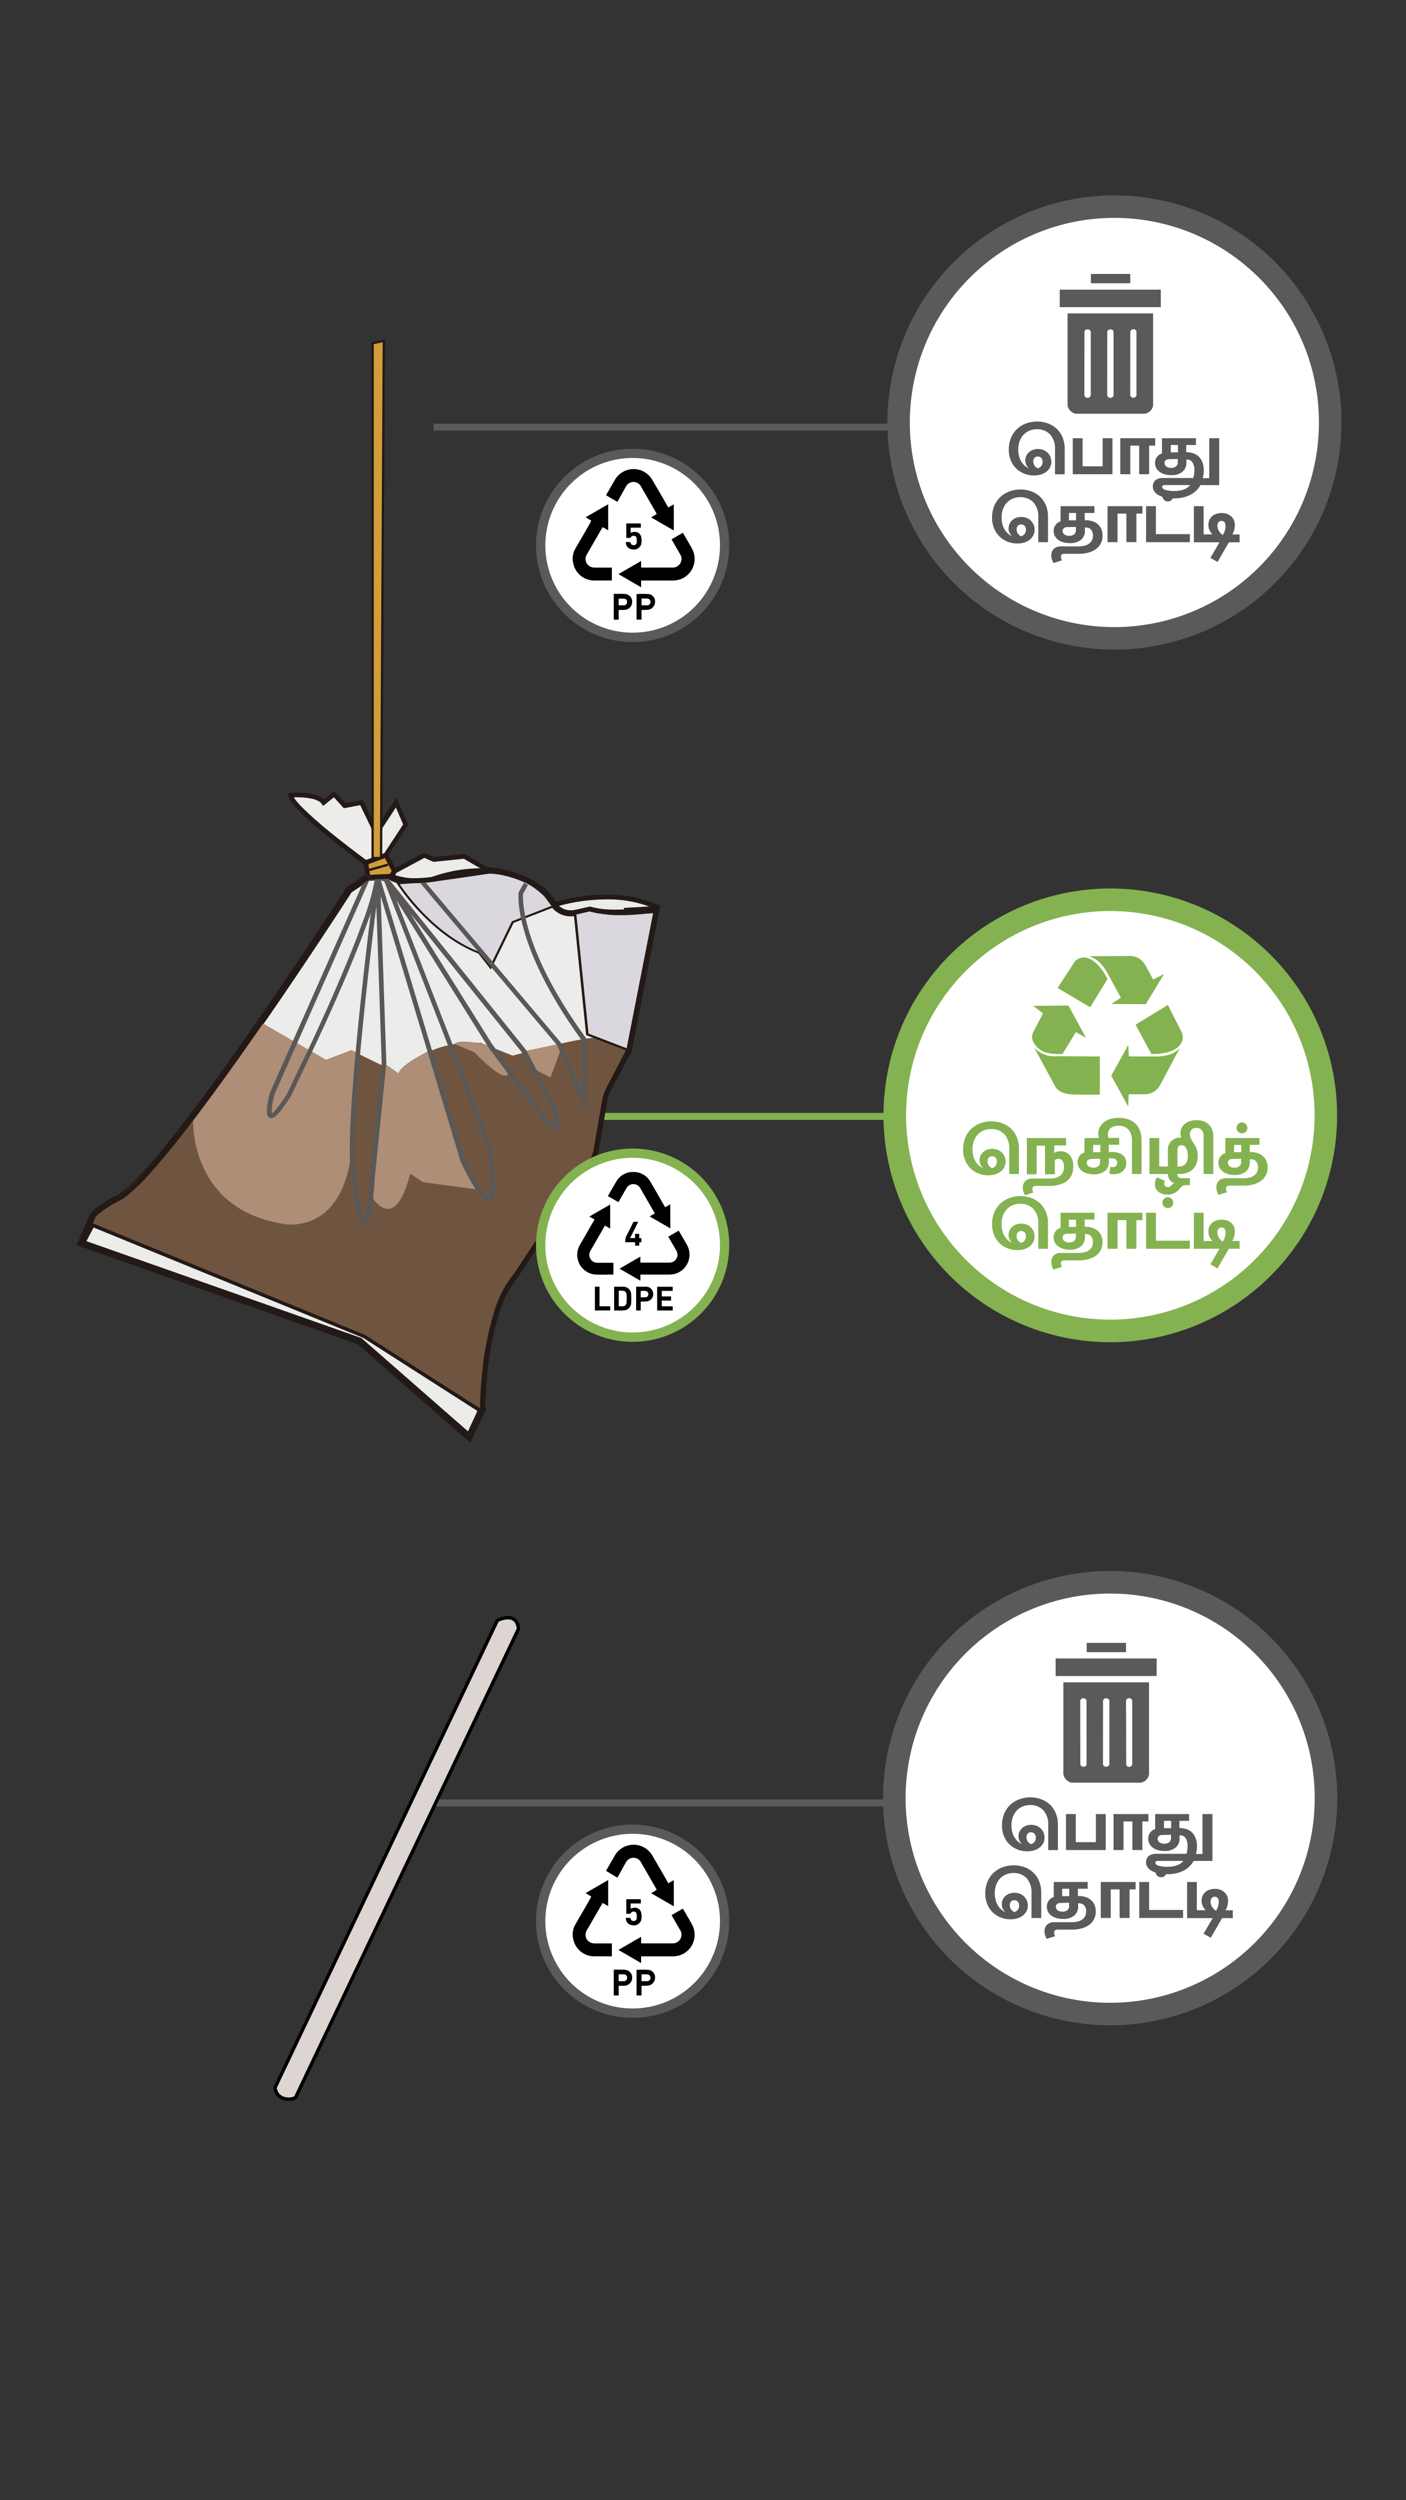 <svg xmlns="http://www.w3.org/2000/svg" xmlns:xlink="http://www.w3.org/1999/xlink" viewBox="0 0 414 736"><rect x="0" y="0" width="414" height="736" fill="#333333" stroke="none"/><defs><style>.cls-1{fill:none;}.cls-2{fill:#5a5a5a;}.cls-3{fill:#fff;}.cls-4{clip-path:url(#clip-path);}.cls-5{clip-path:url(#clip-path-2);}.cls-6,.cls-7{fill:#84b250;}.cls-7{fill-rule:evenodd;}.cls-8{fill:#ececeb;}.cls-9{fill:#231916;}.cls-10{fill:#dad7de;}.cls-11{fill:#6f5540;}.cls-12{fill:#ddd5d2;stroke:#000;stroke-miterlimit:10;}.cls-13{fill:#d29e3a;}.cls-14{fill:#ae8e76;}.cls-15{fill:#595857;}</style><clipPath id="clip-path"><rect class="cls-1" x="312.07" y="85.26" width="29.71" height="5.14"/></clipPath><clipPath id="clip-path-2"><rect class="cls-1" x="310.83" y="488.23" width="29.71" height="5.14"/></clipPath></defs><title>3.whattodo-mobile version-45</title><g id="Layer_71" data-name="Layer 71"><polyline class="cls-2" points="127.7 126.77 265.48 126.77 265.48 124.72 127.7 124.72"/><circle class="cls-3" cx="186.28" cy="160.53" r="27.08"/><path class="cls-2" d="M213.35,160.53H212a25.71,25.71,0,1,1-7.53-18.18A25.65,25.65,0,0,1,212,160.53h2.73A28.45,28.45,0,1,0,186.28,189a28.44,28.44,0,0,0,28.44-28.44Z"/><path d="M196.75,149.4l1.64-.94v7.69l-6.66-3.84,1.64-1a.56.56,0,0,0-.06-.17c-1.53-2.66-3.05-5.32-4.61-8a2.49,2.49,0,0,0-4.34,0,1.48,1.48,0,0,0-.13.21L182,147.37l-.22.36-1.65-.95-1.67-1c.06-.1.1-.2.15-.29l2.37-4.11a6.37,6.37,0,0,1,11.16,0c1.49,2.54,3,5.11,4.43,7.66Z"/><path d="M174.09,153.27l-1.66-1,6.65-3.84v7.67l-1.62-.92a1.58,1.58,0,0,0-.13.18q-2.28,3.95-4.55,7.88a2.52,2.52,0,0,0,1.48,3.73,3.44,3.44,0,0,0,.91.11h5v3.8l-.17,0c-1.68,0-3.36,0-5,0a6.31,6.31,0,0,1-6.22-5.09,5.84,5.84,0,0,1,.63-4.27c1.45-2.57,3-5.13,4.43-7.69Z"/><path d="M188.78,170.93v1.94L182.1,169l6.68-3.86v1.93l.35,0H198a2.54,2.54,0,0,0,2.66-2.41,2.46,2.46,0,0,0-.4-1.51l-2.34-4.06-.19-.33,3.32-1.92.09.11c.87,1.52,1.78,3,2.62,4.56a6.35,6.35,0,0,1-3,8.84,6.84,6.84,0,0,1-2.82.54h-9.12Z"/><path d="M188.9,179.55v2.85h-1.47v-7.53a31.92,31.92,0,0,1,3.53,0,2.19,2.19,0,0,1,1.9,2.53,2.3,2.3,0,0,1-2.26,2.11C190.05,179.57,189.5,179.55,188.9,179.55Zm0-1.35c.55,0,1.06,0,1.58,0a1,1,0,0,0,.14-2,16.43,16.43,0,0,0-1.72,0Z"/><path d="M182.17,179.55v2.86h-1.45v-7.6H183a7.19,7.19,0,0,1,1.23.06,2.26,2.26,0,0,1,1.9,2.52,2.3,2.3,0,0,1-2.27,2.14C183.32,179.57,182.77,179.55,182.17,179.55Zm0-1.35c.56,0,1.08,0,1.61,0a.93.93,0,0,0,.86-.95.92.92,0,0,0-.75-1,14.06,14.06,0,0,0-1.72,0Z"/><path d="M184.41,154.08h4.29v1.24h-3v1.52a6.92,6.92,0,0,1,.92-.25,1.92,1.92,0,0,1,2.22,1.64,5.48,5.48,0,0,1,.06,1.4,2.23,2.23,0,0,1-2.73,2.09,2,2,0,0,1-1.88-2.16c.39,0,.79,0,1.18,0,.08,0,.18.13.21.21a.87.87,0,0,0,.95.71.83.83,0,0,0,.86-.82,5.34,5.34,0,0,0-.05-1.26.72.72,0,0,0-.65-.65.89.89,0,0,0-1,.36.45.45,0,0,1-.51.25h-.87Z"/><circle class="cls-3" cx="328.14" cy="124.36" r="63.54"/><path class="cls-2" d="M391.68,124.36h-3.32a60.23,60.23,0,1,1-17.64-42.58,60,60,0,0,1,17.64,42.58H395a66.85,66.85,0,1,0-19.58,47.28A66.7,66.7,0,0,0,395,124.36Z"/><rect class="cls-2" x="321.22" y="80.64" width="11.59" height="2.74"/><path class="cls-2" d="M314.35,118.81a1.51,1.51,0,0,0,0,.3,1.45,1.45,0,0,0,0,.29,2.46,2.46,0,0,0,.07.29c0,.1.07.19.1.28s.09.18.13.27a2.26,2.26,0,0,0,.16.26l.17.24.21.22a2.09,2.09,0,0,0,.22.2l.24.18.25.15.27.13.28.1.29.07.3,0,.3,0h19.24l.3,0,.29,0,.29-.07.28-.1.27-.13.25-.15.24-.18a2.09,2.09,0,0,0,.22-.2l.2-.22.18-.24.15-.26c0-.09.09-.18.12-.27a2.31,2.31,0,0,0,.1-.28,2.46,2.46,0,0,0,.07-.29,2.93,2.93,0,0,0,0-.29c0-.1,0-.2,0-.3V92.26H314.35Zm18.47-21,0-.18.05-.17.08-.15.12-.14.13-.11.16-.09.17-.05.17,0h.18l.18,0,.16.09.14.11.12.14.09.15.06.18a1.1,1.1,0,0,1,0,.18v18.37a1.09,1.09,0,0,1,0,.18.76.76,0,0,1-.06.18l-.09.17-.11.14-.15.12-.16.09-.18.05a.62.62,0,0,1-.19,0l-.18,0-.17-.06-.16-.09-.14-.12-.11-.14-.08-.16a1.21,1.21,0,0,1-.05-.18,1.09,1.09,0,0,1,0-.18Zm-6.78,0,0-.18.07-.17.09-.15.12-.14.14-.11.16-.08.17,0,.18,0,.18,0,.17,0,.16.08.14.11.12.14.09.15.06.17,0,.18v18.37a1.1,1.1,0,0,1,0,.18.78.78,0,0,1-.05.18l-.09.17-.12.14-.14.12-.17.09-.18.05-.18,0-.19,0-.18-.05-.16-.09-.15-.12-.11-.14-.09-.17a.76.76,0,0,1-.06-.18,1.1,1.1,0,0,1,0-.18Zm-6.72,0,0-.18.06-.17.09-.15.12-.14.14-.11.16-.08.17,0,.18,0,.18,0,.17,0,.16.08.14.11.12.14.09.15.07.17,0,.18v18.37a1.09,1.09,0,0,1,0,.18.76.76,0,0,1-.06.18l-.09.17-.11.14-.15.12-.16.09-.18.05a.58.58,0,0,1-.19,0,.55.55,0,0,1-.18,0l-.18-.05-.17-.09-.14-.12-.12-.14-.09-.17a.78.78,0,0,1-.05-.18,1.1,1.1,0,0,1,0-.18Z"/><rect class="cls-2" x="312.07" y="85.26" width="29.71" height="5.14"/><g class="cls-4"><polygon class="cls-2" points="333.72 85.28 312.1 85.28 312.1 90.36 341.89 90.36 341.89 85.28 333.72 85.28"/></g><polyline class="cls-2" points="127.7 531.77 265.48 531.77 265.48 529.72 127.7 529.72"/><circle class="cls-3" cx="186.28" cy="565.53" r="27.08"/><path class="cls-2" d="M213.35,565.53H212a25.71,25.71,0,1,1-7.53-18.18A25.65,25.65,0,0,1,212,565.53h2.73A28.45,28.45,0,1,0,186.28,594a28.44,28.44,0,0,0,28.44-28.44Z"/><path d="M196.75,554.4l1.64-.94v7.69l-6.66-3.84,1.64-1a.56.56,0,0,0-.06-.17c-1.53-2.66-3.05-5.32-4.61-8a2.49,2.49,0,0,0-4.34,0,1.48,1.48,0,0,0-.13.21L182,552.37l-.22.36-1.65-1-1.67-1c.06-.1.1-.2.15-.29l2.37-4.11a6.37,6.37,0,0,1,11.16,0c1.49,2.54,3,5.11,4.43,7.66Z"/><path d="M174.09,558.27l-1.66-1,6.65-3.84v7.67l-1.62-.92a1.58,1.58,0,0,0-.13.18q-2.28,3.95-4.55,7.88a2.52,2.52,0,0,0,1.48,3.73,3.44,3.44,0,0,0,.91.11h5v3.8l-.17,0c-1.68,0-3.36,0-5,0a6.31,6.31,0,0,1-6.22-5.09,5.84,5.84,0,0,1,.63-4.27c1.45-2.57,3-5.13,4.43-7.69Z"/><path d="M188.78,575.93v1.94L182.1,574l6.68-3.86v1.93l.35,0H198a2.54,2.54,0,0,0,2.66-2.41,2.46,2.46,0,0,0-.4-1.51l-2.34-4.06-.19-.33,3.32-1.92.09.11c.87,1.52,1.78,3,2.62,4.56a6.35,6.35,0,0,1-3,8.84,6.84,6.84,0,0,1-2.82.54h-9.12Z"/><path d="M188.9,584.55v2.85h-1.47v-7.53a31.92,31.92,0,0,1,3.53,0,2.19,2.19,0,0,1,1.9,2.53,2.3,2.3,0,0,1-2.26,2.11C190.05,584.57,189.5,584.55,188.9,584.55Zm0-1.35c.55,0,1.06,0,1.58,0a1,1,0,0,0,.14-2,16.43,16.43,0,0,0-1.72,0Z"/><path d="M182.17,584.55v2.86h-1.45v-7.6H183a7.19,7.19,0,0,1,1.23.06,2.26,2.26,0,0,1,1.9,2.52,2.3,2.3,0,0,1-2.27,2.14C183.32,584.57,182.77,584.55,182.17,584.55Zm0-1.35c.56,0,1.08,0,1.61,0a.93.93,0,0,0,.86-1,.92.92,0,0,0-.75-1,14.06,14.06,0,0,0-1.72,0Z"/><path d="M184.41,559.08h4.29v1.24h-3v1.52a6.92,6.92,0,0,1,.92-.25,1.92,1.92,0,0,1,2.22,1.64,5.48,5.48,0,0,1,.06,1.4,2.23,2.23,0,0,1-2.73,2.09,2,2,0,0,1-1.88-2.16c.39,0,.79,0,1.18,0,.08,0,.18.13.21.21a.87.87,0,0,0,.95.71.83.83,0,0,0,.86-.82,5.34,5.34,0,0,0-.05-1.26.72.72,0,0,0-.65-.65.89.89,0,0,0-1,.36.45.45,0,0,1-.51.25h-.87Z"/><circle class="cls-3" cx="326.89" cy="529.33" r="63.54"/><path class="cls-2" d="M390.44,529.33h-3.32a60.23,60.23,0,1,1-17.64-42.59,60,60,0,0,1,17.64,42.59h6.64a66.87,66.87,0,1,0-19.59,47.28,66.67,66.67,0,0,0,19.59-47.28Z"/><rect class="cls-2" x="319.98" y="483.61" width="11.59" height="2.74"/><path class="cls-2" d="M313.1,521.78c0,.1,0,.2,0,.3s0,.19.05.29a2.46,2.46,0,0,0,.07.29,2.31,2.31,0,0,0,.1.28c0,.09.08.18.13.27l.15.26.18.24.2.22.22.2.24.18.26.15.27.13.28.1.29.07.29,0h19.84l.3,0,.28-.07.28-.1.27-.13.26-.15.24-.18.22-.2c.07-.07.13-.15.19-.22a1.88,1.88,0,0,0,.18-.24,1.74,1.74,0,0,0,.15-.26c.05-.09.09-.18.13-.27s.07-.19.1-.28,0-.19.07-.29,0-.2,0-.3a1.38,1.38,0,0,0,0-.29V495.23H313.1Zm18.47-21,0-.17.06-.17.08-.15.11-.14.14-.11.15-.09.17-.05.18,0h.18l.17.05.17.08.14.12.12.13.09.16.06.17a1.1,1.1,0,0,1,0,.18v18.38a1.1,1.1,0,0,1,0,.18,1.21,1.21,0,0,1-.05.18l-.09.17-.12.14L333,520l-.17.09-.18,0-.18,0-.18,0-.18-.06L332,520l-.14-.12-.11-.14-.08-.17a.48.48,0,0,1-.05-.17,1.1,1.1,0,0,1,0-.18Zm-6.77,0,0-.17.06-.17.09-.15.12-.14.14-.11.16-.08.17-.05.18,0,.18,0,.17.05.16.08.14.11.12.14.09.15.07.17,0,.17v18.38a1.09,1.09,0,0,1,0,.18,1.27,1.27,0,0,1-.06.18l-.09.17-.11.14-.15.12-.16.09-.18,0-.19,0-.18,0-.18,0-.17-.09-.14-.12-.12-.14-.09-.17a1.21,1.21,0,0,1-.05-.18,1.1,1.1,0,0,1,0-.18Zm-6.72,0,0-.17.07-.17.09-.15.12-.14.14-.11.16-.08.17-.05.18,0,.18,0,.17.05.16.08.14.11.12.14.09.15.06.17,0,.17v18.38a1.1,1.1,0,0,1,0,.18,1.21,1.21,0,0,1,0,.18l-.09.17-.12.14-.14.12-.17.09-.18,0-.18,0-.19,0-.18,0-.16-.09-.15-.12-.11-.14-.09-.17a1.27,1.27,0,0,1-.06-.18,1.09,1.09,0,0,1,0-.18Z"/><rect class="cls-2" x="310.83" y="488.23" width="29.71" height="5.14"/><g class="cls-5"><polygon class="cls-2" points="332.48 488.25 310.85 488.25 310.85 493.33 340.65 493.33 340.65 488.25 332.48 488.25"/></g><polyline class="cls-6" points="125.04 329.66 262.82 329.66 262.82 327.61 125.04 327.61"/><circle class="cls-3" cx="326.94" cy="328.33" r="63.46"/><path class="cls-6" d="M390.4,328.33h-3.32a60.14,60.14,0,1,1-17.61-42.53,59.92,59.92,0,0,1,17.61,42.53h6.63a66.78,66.78,0,1,0-19.56,47.22,66.58,66.58,0,0,0,19.56-47.22Z"/><path class="cls-7" d="M334.37,301.64l9.51-5.81,4.26,8.4c1,4.58-4.61,6.26-9.14,6l-4.63-8.58Z"/><path class="cls-7" d="M332.21,307.63l-5,9,5,9.15.12-3.66h4.57a5.13,5.13,0,0,0,4.63-2.59l5.87-11c-1.93,2-4.42,2.46-7.29,2.46h-7.72l-.18-3.41Z"/><path class="cls-7" d="M321,296.51l-9.58-5.68,5.11-7.88c3.43-3.15,7.6,1.07,9.57,5.25l-5.1,8.31Z"/><path class="cls-7" d="M327.21,295.53l10.15.09,5.4-8.91-3.19,1.66-2.22-4.08a5.16,5.16,0,0,0-4.46-2.88l-12.24.08c2.61.78,4.25,2.76,5.64,5.32l3.75,6.9-2.83,1.82Z"/><path class="cls-7" d="M304.11,296l3,2.32-2.79,5.35c-1.4,2.47,1,4.88,2.53,5.71s3.84.93,6,.9l3.93-6.43,3,1.61L314.6,296l-10.48.09Z"/><path class="cls-7" d="M304.55,308.44l6.38,11.78c1.28,1.64,3.69,2,6.2,2h6.72V311l-12.75-.09a7.91,7.91,0,0,1-6.55-2.5Z"/><path class="cls-8" d="M108.37,258.27,102.78,262S46.94,348.87,33.9,353.21c0,0-6.82,3.72-6.82,5.59L24,365.93l81.91,28.86L138.16,423l3.72-8.06s0-28.55,9.93-39.72l15.82-23.89,6.56-9.83a7.7,7.7,0,0,0,1.16-2.93l2.45-14.21a14.27,14.27,0,0,1,1.41-4.17l5.8-11.06,8.11-41.41s-11.22,2.32-19.59-.16l-4.29,1a6,6,0,0,1-6.11-2.23l-2.32-3.11S149,251.13,127,258.89c0,0-10.55,1.24-11.79-.93Z"/><path class="cls-9" d="M108.37,258.27l-.57-.86L102,261.25l-.12.19-.63,1c-3.09,4.77-17.09,26.31-31.84,47.14C62.08,320,54.52,330.21,48.06,338.09a129.5,129.5,0,0,1-8.69,9.73,36,36,0,0,1-3.38,3,9.35,9.35,0,0,1-2.41,1.43l-.09,0-.08.05s-1.74.95-3.5,2.15a20.64,20.64,0,0,0-2.48,1.93,7.33,7.33,0,0,0-.91,1.06,2.73,2.73,0,0,0-.32.61,1.91,1.91,0,0,0-.15.74h1l-.95-.41-3.54,8.14,82.77,29.16,33.15,29,4.4-9.52v-.54a122.59,122.59,0,0,1,1.47-16.8,73.29,73.29,0,0,1,2.93-12.14,29.14,29.14,0,0,1,5.27-9.78l0-.05,15.87-23.95h0l6.55-9.83a8.66,8.66,0,0,0,1.33-3.32l2.45-14.22a13.13,13.13,0,0,1,1.3-3.86L186,309.5l8.44-43.08-1.51.32h0a55.66,55.66,0,0,1-10.13,1,32,32,0,0,1-8.92-1.11l-.26-.08L169,267.56a4.67,4.67,0,0,1-1.11.13,4.91,4.91,0,0,1-3.94-2l-2.37-3.16-.05-.05a22.56,22.56,0,0,0-5.24-3.66,32.21,32.21,0,0,0-15.11-3.59,43.74,43.74,0,0,0-14.55,2.66l.35,1-.12-1h-.13a57,57,0,0,1-5.74.33,21,21,0,0,1-3.48-.24,4.89,4.89,0,0,1-1.11-.32,1.44,1.44,0,0,1-.27-.15l0-.05h0l-.31-.55-7.74.35-.24.16.57.86,0,1,6.82-.31,0-1-.9.51a2.62,2.62,0,0,0,1.25,1,8.34,8.34,0,0,0,2.5.6,25.43,25.43,0,0,0,3,.15,60.49,60.49,0,0,0,6.11-.36h.11l.11,0a41.48,41.48,0,0,1,13.86-2.54,30.16,30.16,0,0,1,14.15,3.35,24.61,24.61,0,0,1,3.58,2.29c.39.31.69.56.88.74a2.44,2.44,0,0,1,.21.19l.05.05h0l.08-.08-.08.08h0l.08-.08-.08.08.74-.72-.83.62,2.33,3.1a7,7,0,0,0,7.16,2.62l4.29-1-.23-1-.29,1a33.87,33.87,0,0,0,9.5,1.19,58.18,58.18,0,0,0,10.59-1l-.21-1-1-.2L184,308.81l-5.73,10.93a15.27,15.27,0,0,0-1.51,4.46l-2.45,14.22a6.63,6.63,0,0,1-1,2.53l-6.55,9.83h0L151,374.67l.86.57-.77-.68a32.32,32.32,0,0,0-5.95,11.28,92.08,92.08,0,0,0-3.71,19.4c-.53,5.65-.53,9.69-.53,9.72h1l-.93-.43-3.15,6.82-31.39-27.47-81-28.55L28.11,359v-.21H28l.14,0v0H28l.14,0a.49.49,0,0,1,0-.11,2.93,2.93,0,0,1,.42-.56,13.57,13.57,0,0,1,1.56-1.34c.94-.7,2-1.38,2.85-1.88.41-.26.77-.46,1-.61l.3-.16.1-.06-.5-.9.33,1a11.5,11.5,0,0,0,3.23-1.91,63.21,63.21,0,0,0,7.81-7.74c5.21-5.89,11.46-14,17.9-22.74,19.33-26.35,40.47-59.24,40.48-59.25l-.87-.56.57.86,5.59-3.73-.57-.85,0,1Z"/><path class="cls-10" d="M117.16,259.92s9.31,14.9,23.89,20.48l3.41,4.34L151,271.4l12-4.65-2.33-3.1s-6.83-7.45-16.76-6.83l-17.06,2.48Z"/><path class="cls-9" d="M117.16,259.92l-.29.18a59,59,0,0,0,6.52,8.2c4.17,4.45,10.18,9.6,17.54,12.42l.12-.32-.27.21,3.75,4.78,6.7-13.72,12.24-4.76-2.61-3.48v0a23.24,23.24,0,0,0-4.38-3.49A21.72,21.72,0,0,0,145,256.44c-.39,0-.79,0-1.2,0h0L126.74,259l-10.17.66.3.48.29-.18,0,.34,9.64-.62,17.07-2.48,0-.34,0,.34c.38,0,.77,0,1.15,0a21,21,0,0,1,11.09,3.38,25.07,25.07,0,0,1,3.13,2.33c.37.32.64.58.83.76l.21.22.07.07.25-.23-.28.2,2.06,2.74-11.65,4.54-6.33,13-3.14-4-.09,0c-7.21-2.76-13.15-7.85-17.28-12.25a62.76,62.76,0,0,1-4.77-5.7c-.55-.73-1-1.33-1.25-1.75l-.31-.48-.11-.16-.29.18,0,.34Z"/><polygon class="cls-8" points="27.08 360.04 107.44 392.93 141.88 414.96 138.16 423.02 105.89 394.79 23.98 365.93 27.08 360.04"/><polygon class="cls-9" points="27.08 360.04 26.69 360.99 106.96 393.84 140.57 415.34 137.8 421.35 106.42 393.88 25.44 365.36 27.99 360.52 27.08 360.04 26.69 360.99 27.08 360.04 26.17 359.56 22.51 366.51 105.36 395.69 138.51 424.7 143.19 414.57 107.91 392.01 26.6 358.73 26.17 359.56 27.08 360.04"/><path class="cls-11" d="M77,301.09,96,312l7.44-2.8,14,6.83s8.06-10.24,24.2-9l9.31,3.72s23.89-6.51,25.13-5l9,3.41-5.8,11.06-1.41,4.17-2.45,14.21-23.54,36.65s-8.69,7.45-9.93,39.72l-34.44-22L27.08,360V358.8s0-1.55,6.82-5.59C33.9,353.21,51.28,340.18,77,301.09Z"/><path class="cls-10" d="M169.24,268.57l3.67,35.93,12.1,4.65,8.11-41.41s-16.18,2.32-19.59-.16Z"/><path class="cls-9" d="M169.24,268.57l-.34,0,3.69,36.14,12.68,4.88,8.28-42.29-.47.07-1.16.16a102,102,0,0,1-11.39.82,29.06,29.06,0,0,1-4.16-.25,6.38,6.38,0,0,1-2.64-.83l-.13-.09-4.73,1.09,0,.3.34,0,.07.33,4.29-1-.07-.33-.2.27a6.82,6.82,0,0,0,2.95,1,29,29,0,0,0,4.25.26,105.5,105.5,0,0,0,12.64-1l0-.34-.33-.06-8,41-11.52-4.44-3.65-35.72-.34,0,.07.33Z"/><path class="cls-8" d="M163.13,266.34s16.69-5.52,30.13.57a.44.44,0,0,1-.14.83c-4,.41-14.83,1.34-19.59-.16l-4.29,1A6.25,6.25,0,0,1,163.13,266.34Z"/><path class="cls-9" d="M163.13,266.34l.22.65.07,0a54.44,54.44,0,0,1,15.16-2.23,34.92,34.92,0,0,1,14.4,2.81l.1-.24-.21.13.11.11.1-.24-.21.13.21-.13h-.25l0,.13.21-.13h0l-.18-.15,0,.15h.23l-.18-.15.2.16,0-.25-.17.09.2.16,0-.25h0c-2.32.24-7,.66-11.43.66a29.53,29.53,0,0,1-7.89-.8l-.17-.05-4.48,1,0,.15,0-.15h0l0,.15,0-.15A6.18,6.18,0,0,1,168,268a5.84,5.84,0,0,1-2.12-.38,5,5,0,0,1-2.21-1.69l-.55.42.22.65-.22-.65-.54.41a6.34,6.34,0,0,0,2.8,2.14,7.17,7.17,0,0,0,2.62.47,6.48,6.48,0,0,0,1.38-.13l4.29-1-.15-.66-.21.65a30.66,30.66,0,0,0,8.3.86c4.49,0,9.22-.42,11.57-.67h0a1.07,1.07,0,0,0,.74-.4,1.14,1.14,0,0,0,.26-.72,1.16,1.16,0,0,0-.16-.58,1.11,1.11,0,0,0-.5-.43,36.35,36.35,0,0,0-15-2.93,54.79,54.79,0,0,0-15.66,2.33L162,266l.58.77Z"/><path class="cls-12" d="M146.45,477,81,614.5a3.55,3.55,0,0,0,2,3,4.83,4.83,0,0,0,4,0l65.66-138S152.66,474.23,146.45,477Z"/><path class="cls-8" d="M85.72,234.07s7.76-.62,9.62,2.17l3.1-2.48,3.1,3.41,5-.93,4.34,9,5.9-9,2.79,6.51-5.9,9-5.89,2.17S86,238.1,85.72,234.07Z"/><path class="cls-9" d="M85.72,234.07l0,.68h.13c.24,0,.84-.05,1.63-.05a21.2,21.2,0,0,1,4.18.38,7.85,7.85,0,0,1,1.9.62,2.88,2.88,0,0,1,1.16.93l.41.62,3.19-2.55,2.92,3.22,4.83-.9,4.64,9.62,5.86-8.95,2.14,5-5.57,8.5-5.68,2.09.24.64.4-.55-.93-.68c-2.07-1.54-7.27-5.45-12-9.4-2.35-2-4.58-4-6.21-5.65a20.76,20.76,0,0,1-2-2.26,6.31,6.31,0,0,1-.52-.85,1.75,1.75,0,0,1-.17-.52l-.68.06,0,.68,0-.68-.68.05a3,3,0,0,0,.37,1.15,12.67,12.67,0,0,0,1.79,2.41,110.11,110.11,0,0,0,12.14,10.7c4.34,3.43,8,6.09,8,6.1l.29.21,6.45-2.37,6.22-9.5-3.44-8-5.93,9.06-4-8.38-5.11.95-3.28-3.6-3.6,2.88.43.54.57-.38a4.35,4.35,0,0,0-1.69-1.4,11.54,11.54,0,0,0-3.41-.94,25,25,0,0,0-3.28-.2c-1.1,0-1.85.06-1.87.06l-.68.06.06.68Z"/><polygon class="cls-13" points="116.13 256.41 113.64 251.75 107.75 253.92 108.37 258.27 115.2 257.96 116.13 256.41"/><polygon class="cls-9" points="116.13 256.41 116.73 256.08 113.97 250.9 106.99 253.47 107.78 258.98 115.59 258.63 116.91 256.43 116.73 256.08 116.13 256.41 115.54 256.05 114.8 257.29 108.96 257.56 108.5 254.38 113.32 252.6 115.52 256.73 116.13 256.41 115.54 256.05 116.13 256.41"/><path class="cls-8" d="M144.05,256.41l-7.45-4.35-9,.93-2.8-1.24-8.68,4.66L115.2,258s4.65,2.17,11.79.93C127,258.89,140,257,144.05,256.41Z"/><path class="cls-9" d="M144.05,256.41l.35-.6-7.64-4.45-9,.93-2.93-1.3-9.15,4.9-1.42,2.37.69.32a19.53,19.53,0,0,0,7.71,1.38,25.45,25.45,0,0,0,4.48-.4l-.11-.67.09.68s13-1.86,17.08-2.49l1.91-.29-1.67-1-.35.6-.1-.68c-2,.31-6.28.93-10,1.47l-4.92.71-2.1.3h0a24.76,24.76,0,0,1-4.25.38,21.07,21.07,0,0,1-5.27-.64c-.62-.16-1.09-.32-1.41-.43l-.35-.14-.08,0h0l-.29.62.58.35.84-1.39,8.22-4.41,2.66,1.18,8.95-.92,7.26,4.23.34-.59-.1-.68Z"/><polyline class="cls-9" points="108.77 256.43 114.36 254.87 114.17 254.21 108.59 255.76"/><path class="cls-14" d="M56.86,328.7S55,356,83.86,360.35c0,0,16.75,3.1,19.54-20.79l2.18-29.48-2.18-.93L96,312,77,301.09Z"/><path class="cls-14" d="M113,312.88,109.3,352s6.83,12.1,11.48-6.51l3.72,2.48,15.83,2.17a283.42,283.42,0,0,1-13.65-41s-9,4.35-9.31,6.83Z"/><path class="cls-14" d="M133.81,307.29l5.9,2.48s8.06,8.69,9.93,6.52l-5.28-8.38S135.67,305.43,133.81,307.29Z"/><polygon class="cls-14" points="157.39 314.74 162.05 317.22 164.84 309.77 164.53 307.29 154.29 309.46 157.39 314.74"/><path class="cls-15" d="M154.31,259.8l-1.61,2.9,0,.14a10.59,10.59,0,0,0-.05,1.13c0,4,1.4,18.5,18.79,42.48l.56-.4h-.69v15.28l-6.17-14.4-40.4-47.86-1,.88,40.27,47.7,7.41,17.29,1.31,3.07V305.83l-.13-.18C155.27,281.84,154,267.66,154,264c0-.33,0-.58,0-.74a1.36,1.36,0,0,0,0-.18v0h0l-.14,0,.14,0h0l-.14,0,.14,0-.68-.09.6.33,1.55-2.79-1.2-.66Z"/><path class="cls-15" d="M113.64,258.89l-.53.43,40.6,50.52,9,17,.61-.32-.66.18,0,.11c.07.26.24.93.4,1.71a12.88,12.88,0,0,1,.29,2.32,1.92,1.92,0,0,1-.09.7v0l.14.1-.08-.14-.06,0,.14.1-.08-.14.1.18v-.21l-.1,0,.1.18v-.21h0a1.36,1.36,0,0,1-.39-.22,8.58,8.58,0,0,1-1.36-1.37c-.59-.69-1.3-1.63-2.15-2.85h0l-14.57-19.54-30.7-49-.59.37-.53.43.53-.43-.58.36L143.8,308.3l14.6,19.57.54-.41-.56.39a31,31,0,0,0,3,3.78,6.38,6.38,0,0,0,1.05.89,1.88,1.88,0,0,0,1,.36,1.12,1.12,0,0,0,.72-.26,1.52,1.52,0,0,0,.5-.84,4,4,0,0,0,.09-.93,15.18,15.18,0,0,0-.39-2.93c-.19-.89-.38-1.57-.38-1.58l0-.07-9.06-17.19-40.69-50.62-1.12.79Z"/><path class="cls-15" d="M108.37,258.27l-.63-.28L79.49,321.64l0,.05s-.23.84-.46,1.91a18.06,18.06,0,0,0-.46,3.46,3.41,3.41,0,0,0,.18,1.25,1.51,1.51,0,0,0,.38.56,1.14,1.14,0,0,0,.73.26,1.91,1.91,0,0,0,1.13-.45,10.71,10.71,0,0,0,1.91-2c.76-1,1.68-2.33,2.8-4.1l0,0,6.53-13.69s4.51-9.4,9.21-20.39c2.35-5.5,4.75-11.39,6.66-16.72a70,70,0,0,0,3.74-13.37l.09-.77h-4l-.18.41.63.28V259h2.79v-.68l-.68-.09a69,69,0,0,1-3.67,13.08c-2.85,7.93-6.8,17.18-10,24.44-1.62,3.63-3.06,6.77-4.1,9-.51,1.12-.93,2-1.22,2.61l-.44.94-6.52,13.65.62.29-.58-.36a41.3,41.3,0,0,1-3.39,4.8,7.57,7.57,0,0,1-1,1,1.07,1.07,0,0,1-.27.16l-.06,0h0v0h0V328l.16-.19-.16-.06V328l.16-.19-.1.12.12-.09,0,0-.1.12.12-.09h0a1.15,1.15,0,0,1-.06-.24,2.81,2.81,0,0,1,0-.55,17.48,17.48,0,0,1,.43-3.17c.11-.52.22-1,.31-1.31,0-.16.07-.3.1-.39l0-.13-.66-.19.63.28L109,258.55l-.63-.28v0Z"/><path class="cls-15" d="M104.34,347.32l-.69.07s.35,3.28.88,6.57a44.11,44.11,0,0,0,1,4.56,8.19,8.19,0,0,0,.59,1.61,2.31,2.31,0,0,0,.4.58,1.31,1.31,0,0,0,.32.23,1,1,0,0,0,.46.12.92.92,0,0,0,.47-.13,1.42,1.42,0,0,0,.54-.55,5.64,5.64,0,0,0,.57-1.55,78.06,78.06,0,0,0,1.46-12.09l-.68,0,.68.06,3.42-33.86-1.86-54.66-1.37-.06s-1.88,14.14-3.76,31.25S103,326.62,103,338.57c0,2,.06,3.77.17,5.26a19.42,19.42,0,0,0,.56,3.67l.66-.18-.69.07.69-.07.65-.19a18.89,18.89,0,0,1-.5-3.4c-.11-1.45-.17-3.19-.17-5.16,0-11.82,1.88-31.9,3.76-49,.94-8.55,1.88-16.35,2.59-22,.35-2.84.64-5.14.85-6.73s.32-2.47.32-2.47l-.68-.09-.68,0,1.86,54.56-3.41,33.79h0a104.77,104.77,0,0,1-1.15,10.61,11.46,11.46,0,0,1-.57,2.15,1.38,1.38,0,0,1-.18.34h0l.13.13-.08-.17,0,0,.13.13-.08-.17.17.35v-.38a.4.4,0,0,0-.17,0l.17.35v0l.16-.32a.31.31,0,0,0-.16,0v.36l.16-.32-.09.18.12-.17h0l-.09.18.12-.17h0a2.34,2.34,0,0,1-.36-.71,22,22,0,0,1-.8-3.09c-.37-1.87-.69-4.05-.91-5.76-.11-.85-.2-1.59-.26-2.11s-.09-.82-.09-.82v-.06l0-.06Z"/><path class="cls-15" d="M136.29,341.73l-.62.29s1.3,2.81,2.91,5.63a32.44,32.44,0,0,0,2.56,3.92,8.21,8.21,0,0,0,1.3,1.37,3.64,3.64,0,0,0,.68.45,1.88,1.88,0,0,0,.79.19,1.45,1.45,0,0,0,1-.41,3,3,0,0,0,.76-1.62,14.1,14.1,0,0,0,.21-2.71,78.16,78.16,0,0,0-1.15-11.25v-.07l-11.51-30.16h0l-19.06-49-4-1L135.65,342l0,0,.62-.29.66-.2-24.78-82.31,1,.25,18.8,48.38h0l11.48,30.09.64-.24-.68.1a75.19,75.19,0,0,1,1.14,11,9.47,9.47,0,0,1-.31,2.9,1,1,0,0,1-.24.43l-.05,0a.48.48,0,0,1-.2-.06,3.25,3.25,0,0,1-.86-.69,17.94,17.94,0,0,1-2-2.62c-1-1.6-2-3.45-2.75-4.9-.37-.73-.68-1.35-.89-1.79l-.25-.52-.08-.19-.63.29.66-.2Z"/><polygon class="cls-13" points="109.71 252.58 109.71 101.05 113.02 100.3 112.2 252.58 109.71 252.58"/><polygon class="cls-9" points="109.71 252.58 110.06 252.58 110.06 101.32 112.68 100.73 111.86 252.24 109.71 252.24 109.71 252.58 110.06 252.58 109.71 252.58 109.71 252.92 112.54 252.92 113.37 99.87 109.37 100.77 109.37 252.92 109.71 252.92 109.71 252.58"/><line class="cls-10" x1="183.77" y1="268.3" x2="193.12" y2="267.74"/><polyline class="cls-9" points="183.83 269.33 193.19 268.77 193.06 266.72 183.71 267.27"/><path class="cls-9" d="M108.5,258.27l-.38-.57-5.7,3.8-.08.12-.63,1c-3.09,4.77-17.1,26.31-31.85,47.15-7.37,10.42-14.94,20.67-21.41,28.55a128.37,128.37,0,0,1-8.71,9.77,35.52,35.52,0,0,1-3.41,3,9.47,9.47,0,0,1-2.51,1.47l-.06,0,0,0s-1.73.94-3.48,2.13a20.07,20.07,0,0,0-2.43,1.9,6.55,6.55,0,0,0-.87,1,2.19,2.19,0,0,0-.41,1.16h.69l-.63-.28-3.4,7.81,82.49,29.06,32.85,28.75,4.17-9V415s0-.11,0-.32a121.59,121.59,0,0,1,1.47-16.86,75.16,75.16,0,0,1,2.94-12.19,29.55,29.55,0,0,1,5.34-9.89l0,0,15.85-23.93h0l6.56-9.83a8.36,8.36,0,0,0,1.27-3.19l2.45-14.22a13.53,13.53,0,0,1,1.34-4l5.84-11.15,8.33-42.52-1,.21-.21,0a57.92,57.92,0,0,1-10,.93,32.48,32.48,0,0,1-9-1.12l-.17-.05-4.47,1a5.3,5.3,0,0,1-5.4-2l-2.35-3.14,0,0a22.16,22.16,0,0,0-5.16-3.59,31.86,31.86,0,0,0-14.94-3.55,43.25,43.25,0,0,0-14.44,2.63l.23.65-.08-.68-.51.05c-1,.1-3.2.3-5.4.3a20.8,20.8,0,0,1-3.54-.25,5,5,0,0,1-1.2-.35,1.06,1.06,0,0,1-.47-.34l-.21-.37-7.43.34-.16.11.38.57,0,.68,6.83-.31,0-.68-.6.34a2.36,2.36,0,0,0,1.09.91,8.06,8.06,0,0,0,2.4.57,24.73,24.73,0,0,0,2.91.15,59.45,59.45,0,0,0,6.07-.36h.07l.07,0a42.21,42.21,0,0,1,14-2.55,30.49,30.49,0,0,1,14.3,3.39,24,24,0,0,1,3.63,2.32c.4.31.7.57.9.75l.22.21.05.05h0l.49-.48-.55.41,2.33,3.11A6.64,6.64,0,0,0,168,269.4a6.37,6.37,0,0,0,1.49-.17l4.29-1-.15-.66-.2.65a33.92,33.92,0,0,0,9.41,1.18,57.05,57.05,0,0,0,10.52-1l-.14-.67-.67-.13-8.1,41.31-5.74,11a14.6,14.6,0,0,0-1.48,4.36l-2.45,14.22a7.08,7.08,0,0,1-1.06,2.66L167.19,351h0l-15.82,23.89.57.38-.51-.45A31.6,31.6,0,0,0,145.55,386a91.63,91.63,0,0,0-3.7,19.32c-.53,5.64-.53,9.67-.53,9.69H142l-.62-.29-3.34,7.23-31.68-27.71L25,365.53l2.86-6.59v-.14a1,1,0,0,1,.18-.4A7.31,7.31,0,0,1,29.5,357a31.53,31.53,0,0,1,3.17-2.18l1.21-.72.36-.2.12-.07-.33-.6.22.65A11.23,11.23,0,0,0,37.38,352a63.93,63.93,0,0,0,7.77-7.7c10.39-11.75,25-32.22,36.95-49.78s21.39-32.16,21.39-32.17l-.57-.37.38.57,5.58-3.72-.38-.57,0,.68Z"/><circle class="cls-3" cx="186.28" cy="366.53" r="27.08"/><path class="cls-6" d="M213.35,366.53H212a25.71,25.71,0,1,1-7.53-18.18A25.65,25.65,0,0,1,212,366.53h2.73A28.45,28.45,0,1,0,186.28,395a28.44,28.44,0,0,0,28.44-28.44Z"/><path d="M197.39,361.61l-6.12-3.54,1.53-.88a1.07,1.07,0,0,0-.07-.15c-1.4-2.43-2.81-4.85-4.2-7.28a2.33,2.33,0,0,0-3.76-.43,5.76,5.76,0,0,0-.35.51l-2.18,3.78c0,.07-.09.15-.14.25L179,352.1l.09-.18c.75-1.3,1.49-2.62,2.26-3.91a5.68,5.68,0,0,1,5.41-3,5.55,5.55,0,0,1,4.75,2.87c1.41,2.37,2.76,4.77,4.14,7.15.06.12.13.23.2.35l1.51-.87Z"/><path d="M180.61,375.19c-1.79,0-3.58.07-5.35,0a5.83,5.83,0,0,1-4.51-8.73l4.18-7.24.13-.22-1.53-.89,6.14-3.54v7.08l-1.52-.87-.12.17c-1.39,2.41-2.77,4.82-4.17,7.23a2.35,2.35,0,0,0,1,3.32,2.39,2.39,0,0,0,1.08.23h4.69Z"/><path d="M188.56,375.2V377l-6.14-3.54,6.13-3.55v1.77l.21,0h8.34a2.35,2.35,0,0,0,2.38-2.47,2.49,2.49,0,0,0-.38-1.15l-2.19-3.79-.13-.23,3.06-1.77.1.14c.78,1.36,1.57,2.7,2.34,4.06a5.87,5.87,0,0,1-2.77,8.24,6,6,0,0,1-2.41.48h-8.54Z"/><path d="M180.83,385.77v-7l.09,0h2.6a2.29,2.29,0,0,1,2.33,2.19q.06,1.32,0,2.64a2.26,2.26,0,0,1-2.19,2.15C182.73,385.8,181.79,385.77,180.83,385.77Zm1.37-1.23c.44,0,.85,0,1.26,0a1.06,1.06,0,0,0,1-1,11.1,11.1,0,0,0,0-2.64,1,1,0,0,0-.7-.87,5.92,5.92,0,0,0-1.57-.08Z"/><path d="M193.5,378.78h4.58V380h-3.22v1.63h2.74v1.22h-2.74v1.7h3.22v1.22H193.5Z"/><path d="M188.66,383.14v2.63h-1.35v-7l.09,0c1,0,2,0,2.93,0a2,2,0,0,1,1.81,1.25,2.18,2.18,0,0,1-.25,2.25,2.11,2.11,0,0,1-1.72.83C189.68,383.15,189.19,383.14,188.66,383.14Zm0-1.24c.47,0,.92,0,1.37,0a.95.95,0,0,0,.12-1.88,14.77,14.77,0,0,0-1.49,0Z"/><path d="M187,366.68v-1h-2.87a3.71,3.71,0,0,1,.21-1.65c.73-1.38,1.41-2.79,2.1-4.19a.28.28,0,0,1,.29-.18h1.2l-2.39,4.79H187V363.2h1.22v1.29h.63v1.2h-.62v1Z"/><path d="M175.17,385.77v-7h1.36v5.76h3.16v1.22Z"/></g><g id="all_text" data-name="all text"><path class="cls-2" d="M305.38,124.09a9.16,9.16,0,0,1,3.16.54,7.69,7.69,0,0,1,2.58,1.56,7.29,7.29,0,0,1,1.74,2.52,8.53,8.53,0,0,1,.64,3.41v7.49h-2.85v-7.26a6.23,6.23,0,0,0-1.45-4.47,5.2,5.2,0,0,0-3.93-1.52,5.56,5.56,0,0,0-2.19.43,5,5,0,0,0-1.72,1.22,5.55,5.55,0,0,0-1.13,1.88,7.12,7.12,0,0,0-.4,2.41,7.67,7.67,0,0,0,.24,2,6,6,0,0,0,.68,1.61,5.06,5.06,0,0,0,1,1.19,4.24,4.24,0,0,0,1.22.75,3.17,3.17,0,0,1-.78-1,3,3,0,0,1-.29-1.32,3.14,3.14,0,0,1,.25-1.25,3.26,3.26,0,0,1,.74-1.07,3.48,3.48,0,0,1,1.18-.76,4.53,4.53,0,0,1,3.11,0,3.72,3.72,0,0,1,1.24.78,3.42,3.42,0,0,1,.84,1.2,3.8,3.8,0,0,1,.31,1.53,3.47,3.47,0,0,1-.39,1.63,4,4,0,0,1-1.06,1.27,5.14,5.14,0,0,1-1.6.82,6.85,6.85,0,0,1-2,.29,7.86,7.86,0,0,1-3-.57,7.06,7.06,0,0,1-2.37-1.57,7.16,7.16,0,0,1-1.56-2.41,8.22,8.22,0,0,1-.55-3.07,9.25,9.25,0,0,1,.56-3.23,7.53,7.53,0,0,1,1.65-2.61,7.78,7.78,0,0,1,2.64-1.76A9.36,9.36,0,0,1,305.38,124.09Zm-1.12,11.83a2,2,0,0,0,.39,1.19,2,2,0,0,0,1,.76,2.12,2.12,0,0,0,.9-.63,1.83,1.83,0,0,0,.44-1.3,1.52,1.52,0,0,0-.42-1.18,1.41,1.41,0,0,0-1-.38,1.25,1.25,0,0,0-1,.43A1.69,1.69,0,0,0,304.26,135.92Z"/><path class="cls-2" d="M318.77,129v8.27h5.91V129h2.89v10.6H315.88V129Z"/><path class="cls-2" d="M340.15,129v2.18h-1.78v8.42h-2.94v-8.42h-2.61v8.42h-2.94V129Z"/><path class="cls-2" d="M359,129V142.8h-5.53a6.7,6.7,0,0,1-1.2,1.6,7.12,7.12,0,0,1-1.7,1.23,9.28,9.28,0,0,1-2.19.8,11.55,11.55,0,0,1-2.66.28,12,12,0,0,1-2.56-.25,7.44,7.44,0,0,1-2-.7,3.51,3.51,0,0,1-1.26-1.1,2.38,2.38,0,0,1-.44-1.41,2.34,2.34,0,0,1,.77-1.89,3.39,3.39,0,0,1,2.25-.65h8.86a6.35,6.35,0,0,0,.26-1.14,10.34,10.34,0,0,0,.08-1.28,3.87,3.87,0,0,0-.56-2.18,1.8,1.8,0,0,0-1.6-.84h-.19v.88a3.37,3.37,0,0,1-1.15,2.72,5,5,0,0,1-3.35,1,6.7,6.7,0,0,1-1.89-.25,4.8,4.8,0,0,1-1.49-.72,3.34,3.34,0,0,1-1-1.15,3.18,3.18,0,0,1-.35-1.49,3,3,0,0,1,.18-1,3.08,3.08,0,0,1,.46-.84,2.83,2.83,0,0,1,.65-.6,2.21,2.21,0,0,1,.75-.32V129h10v2h-2.85v2.13h.19a6.09,6.09,0,0,1,1.77.27,4.4,4.4,0,0,1,1.61.89A4.71,4.71,0,0,1,354,136a5.85,5.85,0,0,1,.46,2.43,8.08,8.08,0,0,1-.09,1.2,7.52,7.52,0,0,1-.23,1.13h1.93V129Zm-13.21,15.52a8.07,8.07,0,0,0,2.82-.44,4.17,4.17,0,0,0,1.84-1.29h-7.58a.75.75,0,0,0-.52.16.56.56,0,0,0-.15.39c0,.35.29.63.88.85A8.26,8.26,0,0,0,345.74,144.53Zm-1.53-9.35a1.48,1.48,0,0,0-1,.31,1,1,0,0,0-.37.85,1.25,1.25,0,0,0,.53,1,2.39,2.39,0,0,0,1.46.4,2,2,0,0,0,1.41-.45,1.46,1.46,0,0,0,.51-1.17v-1Zm.48-2h2.1V131h-2.1Z"/><path class="cls-2" d="M300.46,144.09a9.12,9.12,0,0,1,3.16.54,7.22,7.22,0,0,1,4.33,4.08,8.53,8.53,0,0,1,.64,3.41v7.49h-2.86v-7.26a6.22,6.22,0,0,0-1.44-4.47,5.2,5.2,0,0,0-3.93-1.52,5.64,5.64,0,0,0-2.2.43,5.14,5.14,0,0,0-1.72,1.22,5.53,5.53,0,0,0-1.12,1.88,6.89,6.89,0,0,0-.4,2.41,7.67,7.67,0,0,0,.24,2,6,6,0,0,0,.67,1.61,5.09,5.09,0,0,0,1,1.19,4.11,4.11,0,0,0,1.22.75,3.17,3.17,0,0,1-.78-1,2.85,2.85,0,0,1-.29-1.32,3.14,3.14,0,0,1,.25-1.25,3.24,3.24,0,0,1,.73-1.07,3.63,3.63,0,0,1,1.19-.76,4.53,4.53,0,0,1,3.11,0,3.7,3.7,0,0,1,2.08,2,3.8,3.8,0,0,1,.3,1.53,3.47,3.47,0,0,1-.39,1.63,3.92,3.92,0,0,1-1.06,1.27,5.2,5.2,0,0,1-1.59.82,6.85,6.85,0,0,1-2,.29,7.79,7.79,0,0,1-3-.57,7.21,7.21,0,0,1-2.38-1.57,7.29,7.29,0,0,1-1.55-2.41,8.22,8.22,0,0,1-.56-3.07,9,9,0,0,1,.57-3.23,7.53,7.53,0,0,1,1.65-2.61,7.84,7.84,0,0,1,2.63-1.76A9.4,9.4,0,0,1,300.46,144.09Zm-1.11,11.83a2,2,0,0,0,.39,1.19,2,2,0,0,0,1,.76,2.25,2.25,0,0,0,.9-.63,1.88,1.88,0,0,0,.44-1.3,1.52,1.52,0,0,0-.42-1.18,1.41,1.41,0,0,0-1-.38,1.23,1.23,0,0,0-1,.43A1.64,1.64,0,0,0,299.35,155.92Z"/><path class="cls-2" d="M322.26,149v2H319.4v2.13h.26a6.79,6.79,0,0,1,1.77.24,4.8,4.8,0,0,1,1.61.77,4.15,4.15,0,0,1,1.16,1.41,4.57,4.57,0,0,1,.45,2.11,4.88,4.88,0,0,1-.54,2.35,4.82,4.82,0,0,1-1.49,1.68,6.66,6.66,0,0,1-2.24,1,10.75,10.75,0,0,1-2.78.34h-4.2c-.69,0-1,.29-1,.86a1.79,1.79,0,0,0,.07.51,5.47,5.47,0,0,0,.2.56l-2.48.78a6.64,6.64,0,0,1-.44-1,4,4,0,0,1-.18-1.18,2.61,2.61,0,0,1,.75-2,2.94,2.94,0,0,1,2.12-.72h5.08a6.65,6.65,0,0,0,2-.25,3.74,3.74,0,0,0,1.32-.69,2.72,2.72,0,0,0,.75-1,3.58,3.58,0,0,0,.23-1.27,2.57,2.57,0,0,0-.55-1.7,1.89,1.89,0,0,0-1.55-.65h-.26v.88a3.39,3.39,0,0,1-1.14,2.72,5,5,0,0,1-3.35,1,6.6,6.6,0,0,1-1.89-.25,4.8,4.8,0,0,1-1.49-.72,3.37,3.37,0,0,1-1-1.15,3.17,3.17,0,0,1-.34-1.49,3.21,3.21,0,0,1,.17-1,3.1,3.1,0,0,1,.47-.84,2.64,2.64,0,0,1,.65-.6,2.08,2.08,0,0,1,.74-.32V149Zm-8,6.17a1.5,1.5,0,0,0-1,.31,1,1,0,0,0-.36.85,1.24,1.24,0,0,0,.52,1,2.42,2.42,0,0,0,1.47.4,2.06,2.06,0,0,0,1.41-.45,1.48,1.48,0,0,0,.5-1.17v-1Zm.49-2h2.09V151h-2.09Z"/><path class="cls-2" d="M336.39,149v2.18h-1.78v8.42h-2.94v-8.42h-2.61v8.42h-2.94V149Z"/><path class="cls-2" d="M340.36,149v8.23h10v2.37H337.46V149Zm3.51-4.58a1.63,1.63,0,0,1,1.15,2.74,1.48,1.48,0,0,1-1.11.45,1.56,1.56,0,0,1-1.16-.45,1.6,1.6,0,0,1,1.12-2.74Z"/><path class="cls-2" d="M354.41,149v8.31H357a4.88,4.88,0,0,1-.82-1.17,3.56,3.56,0,0,1-.37-1.64,3.46,3.46,0,0,1,.28-1.42,3.18,3.18,0,0,1,.79-1.09,3.36,3.36,0,0,1,1.23-.7,4.75,4.75,0,0,1,1.6-.26,4.05,4.05,0,0,1,2.84,1,3.33,3.33,0,0,1,1.05,2.59,5.82,5.82,0,0,1-.72,2.71H365v2.31h-3.15l-3.34,5.78-2.12-1.2,2.69-4.58h-7.54V149Zm5.25,4.35a1.06,1.06,0,0,0-.88.39,1.62,1.62,0,0,0-.32,1,2.9,2.9,0,0,0,.46,1.58,3.59,3.59,0,0,0,1.12,1.17,4.55,4.55,0,0,0,.59-1.21,4.83,4.83,0,0,0,.23-1.45,1.77,1.77,0,0,0-.32-1.13A1.06,1.06,0,0,0,359.66,153.36Z"/><path class="cls-2" d="M303.38,529.09a9.16,9.16,0,0,1,3.16.54,7.69,7.69,0,0,1,2.58,1.56,7.29,7.29,0,0,1,1.74,2.52,8.53,8.53,0,0,1,.64,3.41v7.49h-2.85v-7.26a6.23,6.23,0,0,0-1.45-4.47,5.2,5.2,0,0,0-3.93-1.52,5.56,5.56,0,0,0-2.19.43,5,5,0,0,0-1.72,1.22,5.55,5.55,0,0,0-1.13,1.88,7.12,7.12,0,0,0-.4,2.41,7.67,7.67,0,0,0,.24,2,6,6,0,0,0,.68,1.61,5.06,5.06,0,0,0,1,1.19,4.24,4.24,0,0,0,1.22.75,3.17,3.17,0,0,1-.78-1,3,3,0,0,1-.29-1.32,3.14,3.14,0,0,1,.25-1.25,3.26,3.26,0,0,1,.74-1.07,3.48,3.48,0,0,1,1.18-.76,4.53,4.53,0,0,1,3.11,0,3.72,3.72,0,0,1,1.24.78,3.42,3.42,0,0,1,.84,1.2,3.8,3.8,0,0,1,.31,1.53,3.47,3.47,0,0,1-.39,1.63,4,4,0,0,1-1.06,1.27,5.14,5.14,0,0,1-1.6.82,6.85,6.85,0,0,1-2,.29,7.86,7.86,0,0,1-3-.57,7.06,7.06,0,0,1-2.37-1.57,7.16,7.16,0,0,1-1.56-2.41,8.22,8.22,0,0,1-.55-3.07,9.25,9.25,0,0,1,.56-3.23,7.53,7.53,0,0,1,1.65-2.61,7.78,7.78,0,0,1,2.64-1.76A9.36,9.36,0,0,1,303.38,529.09Zm-1.12,11.83a2,2,0,0,0,.39,1.19,2,2,0,0,0,1,.76,2.12,2.12,0,0,0,.9-.63,1.83,1.83,0,0,0,.44-1.3,1.52,1.52,0,0,0-.42-1.18,1.41,1.41,0,0,0-1-.38,1.25,1.25,0,0,0-1,.43A1.69,1.69,0,0,0,302.26,540.92Z"/><path class="cls-2" d="M316.77,534v8.27h5.91V534h2.89v10.6H313.88V534Z"/><path class="cls-2" d="M338.15,534v2.18h-1.78v8.42h-2.94v-8.42h-2.61v8.42h-2.94V534Z"/><path class="cls-2" d="M357,534V547.8h-5.53a6.7,6.7,0,0,1-1.2,1.6,7.12,7.12,0,0,1-1.7,1.23,9.28,9.28,0,0,1-2.19.8,11.55,11.55,0,0,1-2.66.28,12,12,0,0,1-2.56-.25,7.44,7.44,0,0,1-2-.7,3.51,3.51,0,0,1-1.26-1.1,2.38,2.38,0,0,1-.44-1.41,2.34,2.34,0,0,1,.77-1.89,3.39,3.39,0,0,1,2.25-.65h8.86a6.35,6.35,0,0,0,.26-1.14,10.34,10.34,0,0,0,.08-1.28,3.87,3.87,0,0,0-.56-2.18,1.8,1.8,0,0,0-1.6-.84h-.19v.88a3.37,3.37,0,0,1-1.15,2.72,5,5,0,0,1-3.35,1,6.7,6.7,0,0,1-1.89-.25,4.8,4.8,0,0,1-1.49-.72,3.34,3.34,0,0,1-1-1.15,3.18,3.18,0,0,1-.35-1.49,3,3,0,0,1,.18-1.05,3.08,3.08,0,0,1,.46-.84,2.83,2.83,0,0,1,.65-.6,2.21,2.21,0,0,1,.75-.32V534h10v2h-2.85v2.13h.19a6.09,6.09,0,0,1,1.77.27,4.4,4.4,0,0,1,1.61.89A4.71,4.71,0,0,1,352,541a5.85,5.85,0,0,1,.46,2.43,8.08,8.08,0,0,1-.09,1.2,7.52,7.52,0,0,1-.23,1.13h1.93V534Zm-13.21,15.52a8.07,8.07,0,0,0,2.82-.44,4.17,4.17,0,0,0,1.84-1.29h-7.58a.75.75,0,0,0-.52.16.56.56,0,0,0-.15.39c0,.35.29.63.88.85A8.26,8.26,0,0,0,343.74,549.53Zm-1.53-9.35a1.48,1.48,0,0,0-1,.31,1,1,0,0,0-.37.85,1.25,1.25,0,0,0,.53,1,2.39,2.39,0,0,0,1.46.4,2,2,0,0,0,1.41-.45,1.46,1.46,0,0,0,.51-1.17v-1Zm.48-2h2.1V536h-2.1Z"/><path class="cls-2" d="M298.46,549.09a9.12,9.12,0,0,1,3.16.54,7.22,7.22,0,0,1,4.33,4.08,8.53,8.53,0,0,1,.64,3.41v7.49h-2.86v-7.26a6.22,6.22,0,0,0-1.44-4.47,5.2,5.2,0,0,0-3.93-1.52,5.64,5.64,0,0,0-2.2.43,5.14,5.14,0,0,0-1.72,1.22,5.53,5.53,0,0,0-1.12,1.88,6.89,6.89,0,0,0-.4,2.41,7.67,7.67,0,0,0,.24,2,6,6,0,0,0,.67,1.61,5.09,5.09,0,0,0,1,1.19,4.11,4.11,0,0,0,1.22.75,3.17,3.17,0,0,1-.78-1,2.85,2.85,0,0,1-.29-1.32,3.14,3.14,0,0,1,.25-1.25,3.24,3.24,0,0,1,.73-1.07,3.63,3.63,0,0,1,1.19-.76,4.53,4.53,0,0,1,3.11,0,3.7,3.7,0,0,1,2.08,2,3.8,3.8,0,0,1,.3,1.53,3.47,3.47,0,0,1-.39,1.63,3.92,3.92,0,0,1-1.06,1.27,5.2,5.2,0,0,1-1.59.82,6.85,6.85,0,0,1-2,.29,7.79,7.79,0,0,1-3-.57,7.21,7.21,0,0,1-2.38-1.57,7.29,7.29,0,0,1-1.55-2.41,8.22,8.22,0,0,1-.56-3.07,9,9,0,0,1,.57-3.23,7.53,7.53,0,0,1,1.65-2.61,7.84,7.84,0,0,1,2.63-1.76A9.4,9.4,0,0,1,298.46,549.09Zm-1.11,11.83a2,2,0,0,0,.39,1.19,2,2,0,0,0,1,.76,2.25,2.25,0,0,0,.9-.63,1.88,1.88,0,0,0,.44-1.3,1.52,1.52,0,0,0-.42-1.18,1.41,1.41,0,0,0-1-.38,1.23,1.23,0,0,0-1,.43A1.64,1.64,0,0,0,297.35,560.92Z"/><path class="cls-2" d="M320.26,554v2H317.4v2.13h.26a6.79,6.79,0,0,1,1.77.24,4.8,4.8,0,0,1,1.61.77,4.15,4.15,0,0,1,1.16,1.41,4.57,4.57,0,0,1,.45,2.11,4.88,4.88,0,0,1-.54,2.35,4.82,4.82,0,0,1-1.49,1.68,6.66,6.66,0,0,1-2.24,1,10.75,10.75,0,0,1-2.78.34h-4.2c-.69,0-1,.29-1,.86a1.79,1.79,0,0,0,.07.51,5.47,5.47,0,0,0,.2.56l-2.48.78a6.64,6.64,0,0,1-.44-1,4,4,0,0,1-.18-1.18,2.61,2.61,0,0,1,.75-2,2.94,2.94,0,0,1,2.12-.72h5.08a6.65,6.65,0,0,0,2-.25,3.74,3.74,0,0,0,1.32-.69,2.72,2.72,0,0,0,.75-1,3.58,3.58,0,0,0,.23-1.27,2.57,2.57,0,0,0-.55-1.7,1.89,1.89,0,0,0-1.55-.65h-.26v.88a3.39,3.39,0,0,1-1.14,2.72,5,5,0,0,1-3.35,1,6.6,6.6,0,0,1-1.89-.25,4.8,4.8,0,0,1-1.49-.72,3.37,3.37,0,0,1-1-1.15,3.17,3.17,0,0,1-.34-1.49,3.21,3.21,0,0,1,.17-1.05,3.1,3.1,0,0,1,.47-.84,2.64,2.64,0,0,1,.65-.6,2.08,2.08,0,0,1,.74-.32V554Zm-8,6.17a1.5,1.5,0,0,0-1,.31,1,1,0,0,0-.36.85,1.24,1.24,0,0,0,.52,1,2.42,2.42,0,0,0,1.47.4,2.06,2.06,0,0,0,1.41-.45,1.48,1.48,0,0,0,.5-1.17v-1Zm.49-2h2.09V556h-2.09Z"/><path class="cls-2" d="M334.39,554v2.18h-1.78v8.42h-2.94v-8.42h-2.61v8.42h-2.94V554Z"/><path class="cls-2" d="M338.36,554v8.23h10v2.37H335.46V554Zm3.51-4.58a1.63,1.63,0,0,1,1.15,2.74,1.48,1.48,0,0,1-1.11.45,1.56,1.56,0,0,1-1.16-.45,1.6,1.6,0,0,1,1.12-2.74Z"/><path class="cls-2" d="M352.41,554v8.31H355a4.88,4.88,0,0,1-.82-1.17,3.56,3.56,0,0,1-.37-1.64,3.46,3.46,0,0,1,.28-1.42,3.18,3.18,0,0,1,.79-1.09,3.36,3.36,0,0,1,1.23-.7,4.75,4.75,0,0,1,1.6-.26,4.05,4.05,0,0,1,2.84,1,3.33,3.33,0,0,1,1.05,2.59,5.82,5.82,0,0,1-.72,2.71H363v2.31h-3.15l-3.34,5.78-2.12-1.2,2.69-4.58h-7.54V554Zm5.25,4.35a1.06,1.06,0,0,0-.88.39,1.62,1.62,0,0,0-.32,1,2.9,2.9,0,0,0,.46,1.58,3.59,3.59,0,0,0,1.12,1.17,4.55,4.55,0,0,0,.59-1.21,4.83,4.83,0,0,0,.23-1.45,1.77,1.77,0,0,0-.32-1.13A1.06,1.06,0,0,0,357.66,558.36Z"/><path class="cls-6" d="M291.91,330.09a9.16,9.16,0,0,1,3.16.54,7.55,7.55,0,0,1,2.58,1.57,7.42,7.42,0,0,1,1.74,2.51,8.53,8.53,0,0,1,.64,3.41v7.49h-2.85v-7.26a6.23,6.23,0,0,0-1.45-4.47,5.2,5.2,0,0,0-3.93-1.52,5.56,5.56,0,0,0-2.19.43,5.18,5.18,0,0,0-1.73,1.22,5.7,5.7,0,0,0-1.12,1.88,6.9,6.9,0,0,0-.4,2.42,7.65,7.65,0,0,0,.24,2,6,6,0,0,0,.68,1.61,4.83,4.83,0,0,0,1,1.19,4.24,4.24,0,0,0,1.22.75,3.17,3.17,0,0,1-.78-1,3,3,0,0,1-.29-1.32,3.18,3.18,0,0,1,1-2.32,3.48,3.48,0,0,1,1.18-.76,4.53,4.53,0,0,1,3.11,0,3.72,3.72,0,0,1,1.24.78,3.42,3.42,0,0,1,.84,1.2,3.8,3.8,0,0,1,.3,1.53,3.46,3.46,0,0,1-.38,1.63,4,4,0,0,1-1.06,1.27,5.14,5.14,0,0,1-1.6.82,6.85,6.85,0,0,1-2,.29,7.86,7.86,0,0,1-3-.57,7,7,0,0,1-3.93-4,8.22,8.22,0,0,1-.55-3.07,9,9,0,0,1,.56-3.23,7.53,7.53,0,0,1,1.65-2.61,7.62,7.62,0,0,1,2.64-1.75A9.17,9.17,0,0,1,291.91,330.09Zm-1.12,11.83a2,2,0,0,0,.39,1.2,2,2,0,0,0,1,.75,2.12,2.12,0,0,0,.9-.63,1.83,1.83,0,0,0,.44-1.3,1.52,1.52,0,0,0-.42-1.18,1.41,1.41,0,0,0-1-.38,1.21,1.21,0,0,0-1,.44A1.64,1.64,0,0,0,290.79,341.92Z"/><path class="cls-6" d="M312.21,338.89a3.55,3.55,0,0,1,2.82,1.19,5,5,0,0,1,1,3.33,6.23,6.23,0,0,1-.42,2.33,4.68,4.68,0,0,1-1.32,1.8,6.31,6.31,0,0,1-2.24,1.15,11.45,11.45,0,0,1-3.24.41H305c-.69,0-1,.29-1,.88a1.91,1.91,0,0,0,.07.52,5.34,5.34,0,0,0,.2.55l-2.48.78a6.25,6.25,0,0,1-.44-1,4,4,0,0,1-.19-1.17,2.69,2.69,0,0,1,.76-2,3,3,0,0,1,2.12-.73h5a6.25,6.25,0,0,0,2-.26,3.49,3.49,0,0,0,1.31-.72,2.63,2.63,0,0,0,.73-1.12,4.65,4.65,0,0,0,.22-1.45,3.57,3.57,0,0,0-.1-.87,2.11,2.11,0,0,0-.3-.72,1.46,1.46,0,0,0-.53-.49,1.54,1.54,0,0,0-.77-.18,1.45,1.45,0,0,0-1,.4v4.15H307.7v-8.42h-2.44v8.42h-2.9V335h11.55v2.18h-3.48v2.23A3.11,3.11,0,0,1,312.21,338.89Z"/><path class="cls-6" d="M323.57,335a4.74,4.74,0,0,1-.16-1.24,4.1,4.1,0,0,1,.42-1.89A4.24,4.24,0,0,1,325,330.4a5.8,5.8,0,0,1,1.89-1,8.84,8.84,0,0,1,2.52-.33,8.31,8.31,0,0,1,2.91.46,5.42,5.42,0,0,1,3.38,3.44,8.44,8.44,0,0,1,.43,2.8v9.8H333.3v-9.72a4.88,4.88,0,0,0-1-3.3,3.67,3.67,0,0,0-2.92-1.15,3.54,3.54,0,0,0-2.36.68,2.35,2.35,0,0,0-.79,1.88,3,3,0,0,0,.15,1h3.17v2h-3.07v2.14h1a6,6,0,0,1,1.61.2,3.78,3.78,0,0,1,1.33.61,3,3,0,0,1,.89,1,3.08,3.08,0,0,1,.32,1.48,3.18,3.18,0,0,1-.32,1.49,3.21,3.21,0,0,1-.85,1,3.37,3.37,0,0,1-1.2.59,4.94,4.94,0,0,1-1.38.19,3.66,3.66,0,0,1-.64-.05,4.32,4.32,0,0,1-.58-.11l.27-2,.35.06h.37a1.34,1.34,0,0,0,.94-.34,1.23,1.23,0,0,0,.36-.95,1.21,1.21,0,0,0-.39-.94,1.61,1.61,0,0,0-1.13-.36h-.92v1a3.39,3.39,0,0,1-1.14,2.72,5.05,5.05,0,0,1-3.35,1,6.6,6.6,0,0,1-1.89-.25,4.7,4.7,0,0,1-1.49-.72,3.37,3.37,0,0,1-1-1.15,3.18,3.18,0,0,1-.35-1.49,3,3,0,0,1,.18-1.05,3.08,3.08,0,0,1,.46-.84,3.36,3.36,0,0,1,.65-.6,2.21,2.21,0,0,1,.75-.32V335Zm-2.2,6.17a1.55,1.55,0,0,0-1,.31,1,1,0,0,0-.37.85,1.25,1.25,0,0,0,.53,1,2.42,2.42,0,0,0,1.47.4,2.06,2.06,0,0,0,1.41-.45,1.48,1.48,0,0,0,.5-1.17v-1Zm.48-2H324v-2.14h-2.1Z"/><path class="cls-6" d="M346.71,345.72a.9.9,0,0,0,.41.88,2.12,2.12,0,0,0,1,.21h2.25v2.06h-1.18a1.76,1.76,0,0,0-1,.26,5.32,5.32,0,0,0-.87.83,5.06,5.06,0,0,1-1.45,1.21,4.21,4.21,0,0,1-2.14.49,4.73,4.73,0,0,1-1.48-.23,3.5,3.5,0,0,1-1.16-.63,2.69,2.69,0,0,1-.76-.95,2.84,2.84,0,0,1-.27-1.23,3.75,3.75,0,0,1,.17-1.15,3,3,0,0,1,.48-.89l2.29,1a2.05,2.05,0,0,0-.19.88.85.85,0,0,0,.32.72,1.12,1.12,0,0,0,.71.25,1.46,1.46,0,0,0,.55-.11,1.36,1.36,0,0,0,.52-.38l.44-.42a1.16,1.16,0,0,1,.44-.25,2.92,2.92,0,0,1-.67-.32,2.69,2.69,0,0,1-.61-.56,3,3,0,0,1-.45-.79,2.73,2.73,0,0,1-.18-1h-5.4V335h2.86v8.38h2.54v-4.75a3.63,3.63,0,0,1,1-2.75,4,4,0,0,1,2.87-1h.09a3.11,3.11,0,0,1-.25-1.3,3.5,3.5,0,0,1,.33-1.5,3.73,3.73,0,0,1,.95-1.22,4.72,4.72,0,0,1,1.49-.82,6,6,0,0,1,1.95-.3,6.25,6.25,0,0,1,2.05.32,4.26,4.26,0,0,1,1.55.95,4.1,4.1,0,0,1,1,1.5,5.44,5.44,0,0,1,.35,2v11.08H354.4v-11a3,3,0,0,0-.53-1.89,1.94,1.94,0,0,0-1.61-.67,1.74,1.74,0,0,0-1.89,1.85,3,3,0,0,0,.21,1.07,7.23,7.23,0,0,0,.69,1.28c.17.24.33.49.5.76a7.06,7.06,0,0,1,.45.87,5,5,0,0,1,.33,1.05,5.75,5.75,0,0,1,.13,1.31,6.39,6.39,0,0,1-.41,2.39,4.53,4.53,0,0,1-1.13,1.67,4.62,4.62,0,0,1-1.73,1,7.16,7.16,0,0,1-2.17.31h-.53Zm0-2.33h.34a3.4,3.4,0,0,0,1.08-.16,2,2,0,0,0,.85-.52,2.47,2.47,0,0,0,.56-.95,4.5,4.5,0,0,0,.2-1.44,4.41,4.41,0,0,0-.52-2.43,1.52,1.52,0,0,0-1.31-.78c-.8,0-1.2.5-1.2,1.51Z"/><path class="cls-6" d="M370.86,335v2H368v2.12h.25a6.87,6.87,0,0,1,1.78.24,4.59,4.59,0,0,1,1.6.78,3.94,3.94,0,0,1,1.17,1.4,4.57,4.57,0,0,1,.45,2.11,4.77,4.77,0,0,1-.55,2.35,4.72,4.72,0,0,1-1.49,1.68,6.61,6.61,0,0,1-2.23,1,10.83,10.83,0,0,1-2.79.34H362c-.68,0-1,.29-1,.86a1.81,1.81,0,0,0,.08.51,3.81,3.81,0,0,0,.2.56l-2.48.78a5.15,5.15,0,0,1-.44-1,3.73,3.73,0,0,1-.19-1.18,2.61,2.61,0,0,1,.75-2,3,3,0,0,1,2.13-.72h5.08a6.58,6.58,0,0,0,2-.25,3.74,3.74,0,0,0,1.32-.69,2.52,2.52,0,0,0,.75-1,3.58,3.58,0,0,0,.23-1.27,2.52,2.52,0,0,0-.55-1.7,1.89,1.89,0,0,0-1.55-.65H368v.88a3.37,3.37,0,0,1-1.15,2.72,5,5,0,0,1-3.35,1,6.58,6.58,0,0,1-1.88-.25,4.75,4.75,0,0,1-1.5-.72,3.34,3.34,0,0,1-1-1.15,3.18,3.18,0,0,1-.35-1.49,3,3,0,0,1,.18-1.05,3.08,3.08,0,0,1,.46-.84,3.36,3.36,0,0,1,.65-.6,2.21,2.21,0,0,1,.75-.32V335Zm-7.95,6.17a1.53,1.53,0,0,0-1,.31,1,1,0,0,0-.37.85,1.25,1.25,0,0,0,.53,1,2.42,2.42,0,0,0,1.47.4,2,2,0,0,0,1.4-.45,1.46,1.46,0,0,0,.51-1.17v-1Zm.48-2h2.1v-2.14h-2.1Zm2.31-8.76a1.63,1.63,0,0,1,1.15,2.74,1.48,1.48,0,0,1-1.11.45,1.56,1.56,0,0,1-1.16-.45,1.6,1.6,0,0,1,1.12-2.74Z"/><path class="cls-6" d="M300.46,352.09a9.12,9.12,0,0,1,3.16.54,7.5,7.5,0,0,1,2.59,1.57,7.42,7.42,0,0,1,1.74,2.51,8.53,8.53,0,0,1,.64,3.41v7.49h-2.86v-7.26a6.22,6.22,0,0,0-1.44-4.47,5.2,5.2,0,0,0-3.93-1.52,5.64,5.64,0,0,0-2.2.43,5.14,5.14,0,0,0-1.72,1.22,5.53,5.53,0,0,0-1.12,1.88,6.9,6.9,0,0,0-.4,2.42,7.65,7.65,0,0,0,.24,2,6,6,0,0,0,.67,1.61,5.09,5.09,0,0,0,1,1.19,4.11,4.11,0,0,0,1.22.75,3.17,3.17,0,0,1-.78-1,2.85,2.85,0,0,1-.29-1.32,3.14,3.14,0,0,1,.25-1.25,3.24,3.24,0,0,1,.73-1.07,3.63,3.63,0,0,1,1.19-.76,4.53,4.53,0,0,1,3.11,0,3.7,3.7,0,0,1,2.08,2,3.8,3.8,0,0,1,.3,1.53,3.47,3.47,0,0,1-.39,1.63,3.92,3.92,0,0,1-1.06,1.27,5.2,5.2,0,0,1-1.59.82,6.85,6.85,0,0,1-2,.29,7.79,7.79,0,0,1-3-.57,6.92,6.92,0,0,1-3.93-4,8.22,8.22,0,0,1-.56-3.07,9,9,0,0,1,.57-3.23,7.53,7.53,0,0,1,1.65-2.61,7.67,7.67,0,0,1,2.63-1.75A9.21,9.21,0,0,1,300.46,352.09Zm-1.11,11.83a2,2,0,0,0,.39,1.2,2,2,0,0,0,1,.75,2.25,2.25,0,0,0,.9-.63,1.88,1.88,0,0,0,.44-1.3,1.52,1.52,0,0,0-.42-1.18,1.41,1.41,0,0,0-1-.38,1.21,1.21,0,0,0-1,.44A1.59,1.59,0,0,0,299.35,363.92Z"/><path class="cls-6" d="M322.26,357v2H319.4v2.12h.26a6.79,6.79,0,0,1,1.77.24,4.64,4.64,0,0,1,1.61.78,4,4,0,0,1,1.16,1.4,4.57,4.57,0,0,1,.45,2.11,4.88,4.88,0,0,1-.54,2.35,4.82,4.82,0,0,1-1.49,1.68,6.66,6.66,0,0,1-2.24,1,10.75,10.75,0,0,1-2.78.34h-4.2c-.69,0-1,.29-1,.86a1.79,1.79,0,0,0,.07.51,5.47,5.47,0,0,0,.2.56l-2.48.78a6.64,6.64,0,0,1-.44-1,4,4,0,0,1-.18-1.18,2.61,2.61,0,0,1,.75-2,2.94,2.94,0,0,1,2.12-.72h5.08a6.65,6.65,0,0,0,2-.25,3.74,3.74,0,0,0,1.32-.69,2.72,2.72,0,0,0,.75-1,3.58,3.58,0,0,0,.23-1.27,2.57,2.57,0,0,0-.55-1.7,1.89,1.89,0,0,0-1.55-.65h-.26v.88a3.39,3.39,0,0,1-1.14,2.72,5,5,0,0,1-3.35,1,6.6,6.6,0,0,1-1.89-.25,4.8,4.8,0,0,1-1.49-.72,3.37,3.37,0,0,1-1-1.15,3.17,3.17,0,0,1-.34-1.49,3.26,3.26,0,0,1,.17-1.05,2.94,2.94,0,0,1,1.12-1.44,2.08,2.08,0,0,1,.74-.32V357Zm-8,6.17a1.55,1.55,0,0,0-1,.31,1,1,0,0,0-.36.85,1.24,1.24,0,0,0,.52,1,2.42,2.42,0,0,0,1.47.4,2.06,2.06,0,0,0,1.41-.45,1.48,1.48,0,0,0,.5-1.17v-1Zm.49-2h2.09v-2.14h-2.09Z"/><path class="cls-6" d="M336.39,357v2.18h-1.78v8.42h-2.94v-8.42h-2.61v8.42h-2.94V357Z"/><path class="cls-6" d="M340.36,357v8.23h10v2.37H337.46V357Zm3.51-4.58a1.63,1.63,0,0,1,1.15,2.74,1.48,1.48,0,0,1-1.11.45,1.56,1.56,0,0,1-1.16-.45,1.6,1.6,0,0,1,1.12-2.74Z"/><path class="cls-6" d="M354.41,357v8.31H357a4.88,4.88,0,0,1-.82-1.17,3.56,3.56,0,0,1-.37-1.64,3.46,3.46,0,0,1,.28-1.42,3.18,3.18,0,0,1,.79-1.09,3.51,3.51,0,0,1,1.23-.7,4.75,4.75,0,0,1,1.6-.25,4,4,0,0,1,2.84.95,3.33,3.33,0,0,1,1.05,2.59,5.82,5.82,0,0,1-.72,2.71H365v2.31h-3.15l-3.34,5.78-2.12-1.2,2.69-4.58h-7.54V357Zm5.25,4.35a1.06,1.06,0,0,0-.88.39,1.62,1.62,0,0,0-.32,1,2.9,2.9,0,0,0,.46,1.58,3.73,3.73,0,0,0,1.12,1.18,4.77,4.77,0,0,0,.59-1.22,4.83,4.83,0,0,0,.23-1.45,1.77,1.77,0,0,0-.32-1.13A1.09,1.09,0,0,0,359.66,361.36Z"/></g></svg>